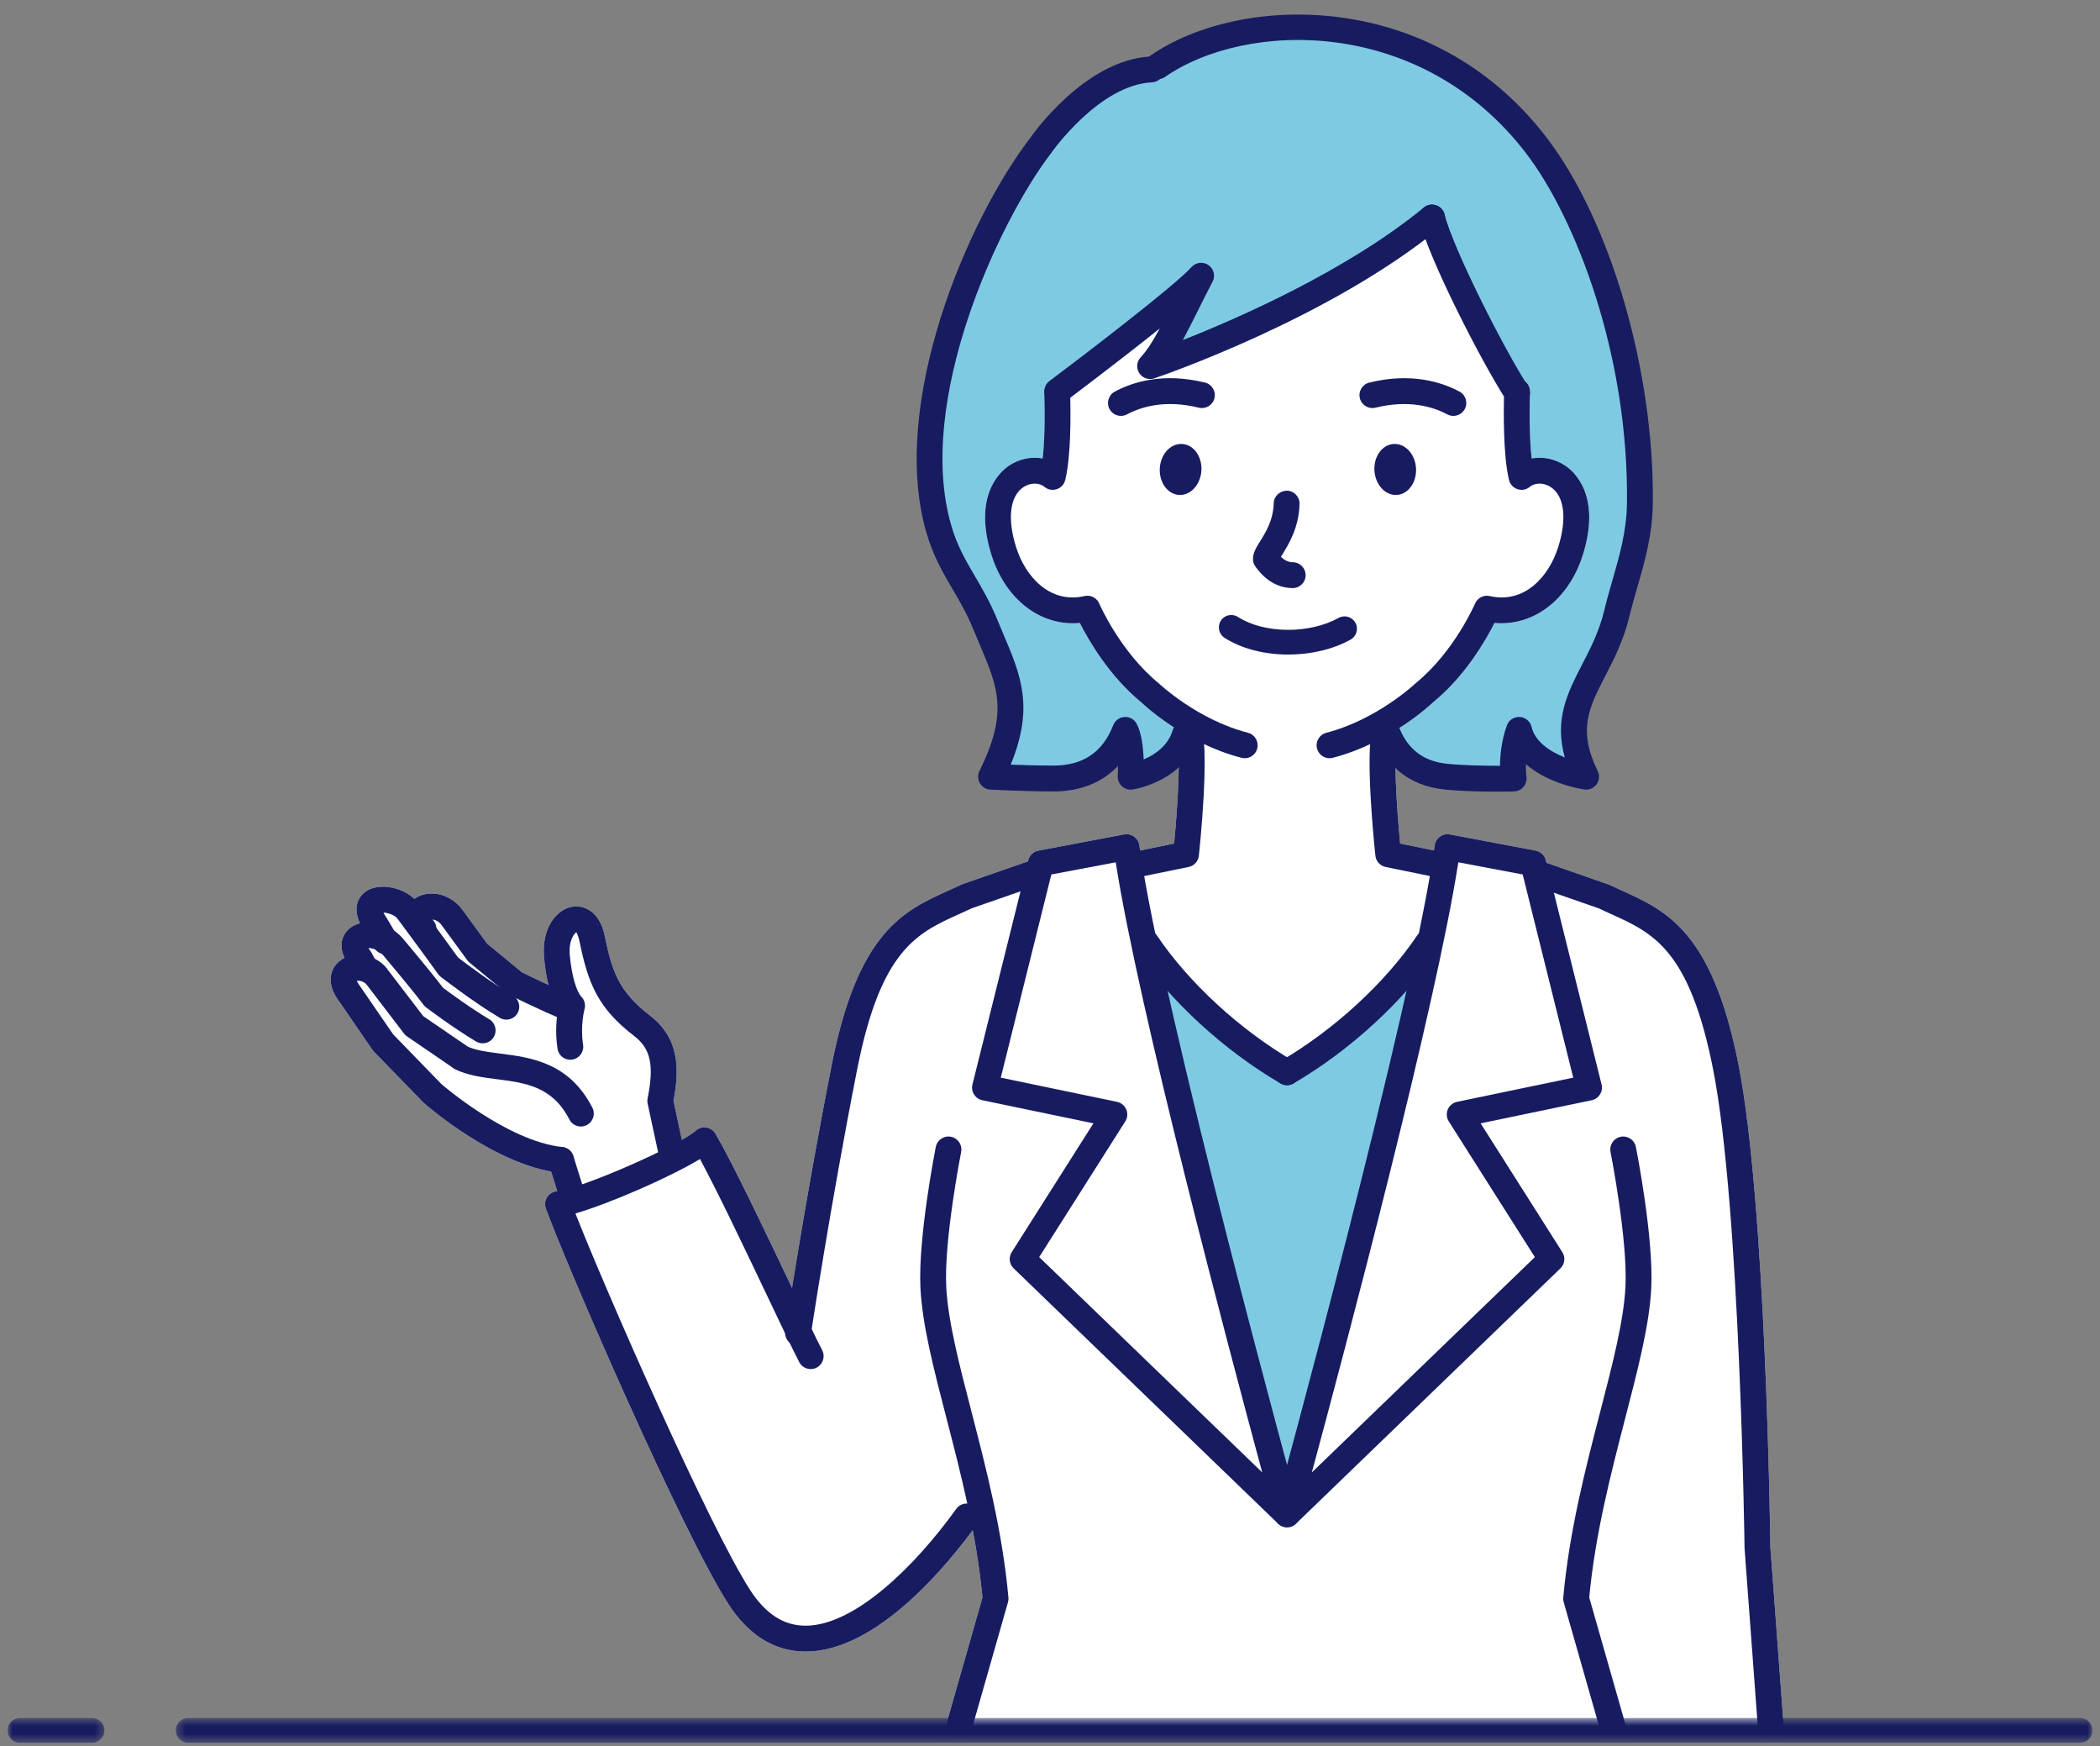<svg width="255" height="212" viewBox="0 0 255 212" fill="none" xmlns="http://www.w3.org/2000/svg">
<rect x="0" y="0" width="255" height="212" fill="#808080" stroke="none"/>
<mask id="mask0_1117_40414" style="mask-type:alpha" maskUnits="userSpaceOnUse" x="31" y="0" width="222" height="211">
<path fill-rule="evenodd" clip-rule="evenodd" d="M31.824 0V103.471V210.06H252.586V96.704V0H31.824Z" fill="white"/>
</mask>
<g mask="url(#mask0_1117_40414)">
<path fill-rule="evenodd" clip-rule="evenodd" d="M144.087 89.758L136.92 94.289L136.268 88.604L130.945 94.508L120.81 94.329L121.513 81.375L113.492 63.718L111.933 52.164C111.933 52.164 122.484 11.01 135.791 9.287C148.081 4.499 158.37 -0.036 174.247 7.481C186.407 17.952 195.663 21.593 198.754 61.179C194.555 80.61 189.185 88.243 192.227 94.289C187.968 92.917 183.842 89.384 183.842 89.384L183.12 95.333C183.12 95.333 171.451 95.197 169.507 92.76C167.564 90.322 167.497 89.329 167.497 89.329C167.497 89.329 177.961 79.465 180.183 73.891C184.978 73.462 190.051 72.319 191.016 62.885C190.41 58.167 186.087 55.191 184.389 57.895C183.805 50.873 181.547 43.817 181.547 43.817L173.625 25.862C173.625 25.862 153.887 40.752 139.7 43.956C143.19 37.988 143.55 35.283 143.55 35.283L129.23 47.483L127.603 57.157C127.603 57.157 119.537 53.663 120.81 64.85C123.655 72.176 131.032 74.002 131.032 74.002L144.087 89.758Z" fill="#7FCAE3"/>
</g>
<mask id="mask1_1117_40414" style="mask-type:alpha" maskUnits="userSpaceOnUse" x="31" y="0" width="222" height="211">
<path fill-rule="evenodd" clip-rule="evenodd" d="M31.824 0V103.471V210.06H252.586V96.704V0H31.824Z" fill="white"/>
</mask>
<g mask="url(#mask1_1117_40414)">
<path fill-rule="evenodd" clip-rule="evenodd" d="M173.38 26.815C173.38 26.815 154.31 39.503 141.348 43.837C143.014 39.075 144.715 34.58 144.715 34.58L129.145 46.933L127.829 57.894C127.829 57.894 119.767 54.637 121.182 65.479C125.743 73.605 129.03 73.455 131.246 74.03C132.986 75.787 144.416 88.704 144.416 88.704L144.016 103.71L137.981 104.942L138.78 115.523C138.78 115.523 153.371 130.271 156.282 130.169C159.192 130.068 172.52 114.561 172.52 114.561L174.62 104.195L168.573 103.71L168.168 88.704L180.556 73.89C180.556 73.89 188.465 75.935 191.411 65.479C191.409 62.595 191.85 54.692 185.241 57.573C184.175 50.019 183.652 46.809 183.652 46.809L173.38 26.815Z" fill="white"/>
</g>
<mask id="mask2_1117_40414" style="mask-type:alpha" maskUnits="userSpaceOnUse" x="31" y="0" width="222" height="211">
<path fill-rule="evenodd" clip-rule="evenodd" d="M31.824 0V103.471V210.06H252.586V96.704V0" fill="white"/>
</mask>
<g mask="url(#mask2_1117_40414)">
<path fill-rule="evenodd" clip-rule="evenodd" d="M156.283 131.739C156.553 131.739 156.823 131.671 157.072 131.525C163.963 127.506 170.545 121.448 174.681 115.321C175.166 114.603 174.975 113.628 174.259 113.142C173.54 112.658 172.562 112.847 172.079 113.566C168.195 119.321 161.993 125.021 155.491 128.814C154.742 129.251 154.489 130.211 154.926 130.961C155.217 131.46 155.743 131.739 156.283 131.739" fill="white"/>
</g>
<mask id="mask3_1117_40414" style="mask-type:alpha" maskUnits="userSpaceOnUse" x="31" y="0" width="222" height="211">
<path fill-rule="evenodd" clip-rule="evenodd" d="M31.824 0V103.471V210.06H252.586V96.704V0" fill="white"/>
</mask>
<g mask="url(#mask3_1117_40414)">
<path fill-rule="evenodd" clip-rule="evenodd" d="M156.28 131.739C156.82 131.739 157.346 131.46 157.637 130.96C158.074 130.211 157.821 129.25 157.072 128.814C150.57 125.022 144.37 119.322 140.486 113.566C140.001 112.847 139.028 112.658 138.308 113.142C137.59 113.627 137.399 114.603 137.884 115.321C142.018 121.45 148.6 127.508 155.491 131.525C155.74 131.671 156.011 131.739 156.28 131.739" fill="white"/>
</g>
<mask id="mask4_1117_40414" style="mask-type:alpha" maskUnits="userSpaceOnUse" x="31" y="0" width="222" height="211">
<path fill-rule="evenodd" clip-rule="evenodd" d="M31.824 0V103.471V210.06H252.586V96.704V0H31.824Z" fill="white"/>
</mask>
<g mask="url(#mask4_1117_40414)">
<path fill-rule="evenodd" clip-rule="evenodd" d="M174.289 106.48L168.257 105.247C167.588 105.109 167.084 104.556 167.013 103.876C166.88 102.638 165.747 91.688 166.651 88.299C166.871 87.462 167.734 86.968 168.572 87.188C169.409 87.41 169.907 88.271 169.682 89.108C169.161 91.064 169.577 97.86 170.016 102.403L174.919 103.404C175.767 103.578 176.315 104.407 176.141 105.256C175.99 105.999 175.336 106.512 174.605 106.512C174.501 106.512 174.396 106.501 174.289 106.48V106.48Z" fill="white"/>
</g>
<mask id="mask5_1117_40414" style="mask-type:alpha" maskUnits="userSpaceOnUse" x="31" y="0" width="222" height="211">
<path fill-rule="evenodd" clip-rule="evenodd" d="M31.824 0V103.471V210.06H252.586V96.704V0" fill="white"/>
</mask>
<g mask="url(#mask5_1117_40414)">
<path fill-rule="evenodd" clip-rule="evenodd" d="M137.979 106.512C138.083 106.512 138.188 106.501 138.294 106.48L144.329 105.247C145 105.11 145.504 104.556 145.576 103.875C145.708 102.638 146.837 91.688 145.931 88.299C145.708 87.461 144.857 86.963 144.011 87.188C143.173 87.411 142.675 88.272 142.9 89.11C143.423 91.067 143.009 97.861 142.57 102.403L137.667 103.405C136.818 103.578 136.27 104.408 136.443 105.256C136.595 105.999 137.249 106.512 137.979 106.512" fill="white"/>
</g>
<mask id="mask6_1117_40414" style="mask-type:alpha" maskUnits="userSpaceOnUse" x="31" y="0" width="222" height="211">
<path fill-rule="evenodd" clip-rule="evenodd" d="M31.824 0V103.471V210.06H252.586V96.704V0" fill="white"/>
</mask>
<g mask="url(#mask6_1117_40414)">
<path fill-rule="evenodd" clip-rule="evenodd" d="M161.442 92.045C161.573 92.045 161.704 92.028 161.836 91.994C168.812 90.192 173.817 85.45 174.026 85.249C177.953 82.043 180.449 77.662 181.473 75.623C186.188 76.052 190.496 72.809 192.208 67.348C194.461 60.153 191.143 57.25 190.072 56.532C188.826 55.694 187.344 55.406 185.985 55.656C185.762 53.62 185.686 50.763 185.783 47.562C185.81 46.694 185.129 45.971 184.262 45.945C183.344 45.924 182.671 46.6 182.646 47.466C182.578 49.689 182.501 55.188 183.235 58.259C183.359 58.785 183.75 59.211 184.264 59.383C184.781 59.556 185.345 59.448 185.762 59.103C186.413 58.565 187.487 58.579 188.323 59.138C189.962 60.237 190.294 62.956 189.212 66.409C188.069 70.059 185.061 73.316 180.906 72.36C180.169 72.191 179.409 72.578 179.111 73.277C179.086 73.335 176.596 79.101 171.947 82.901C171.809 83.025 167.21 87.364 161.052 88.955C160.213 89.172 159.707 90.027 159.925 90.867C160.107 91.574 160.744 92.045 161.442 92.045" fill="white"/>
</g>
<mask id="mask7_1117_40414" style="mask-type:alpha" maskUnits="userSpaceOnUse" x="31" y="0" width="222" height="211">
<path fill-rule="evenodd" clip-rule="evenodd" d="M31.824 0V103.471V210.06H252.586V96.704V0" fill="white"/>
</mask>
<g mask="url(#mask7_1117_40414)">
<path fill-rule="evenodd" clip-rule="evenodd" d="M151.147 92.045C151.845 92.045 152.482 91.574 152.665 90.867C152.882 90.028 152.376 89.172 151.539 88.955C145.383 87.364 140.785 83.025 140.739 82.982C135.997 79.101 133.511 73.336 133.485 73.277C133.188 72.578 132.443 72.19 131.69 72.36C127.532 73.314 124.523 70.058 123.379 66.409C122.297 62.955 122.629 60.236 124.27 59.137C125.104 58.58 126.175 58.564 126.825 59.102C127.244 59.449 127.813 59.552 128.324 59.383C128.838 59.212 129.228 58.787 129.354 58.26C130.056 55.326 130.025 50.36 129.943 47.662C129.918 46.795 129.221 46.105 128.327 46.141C127.462 46.167 126.779 46.891 126.807 47.756C126.902 50.917 126.829 53.669 126.607 55.657C125.254 55.406 123.771 55.694 122.522 56.53C121.451 57.249 118.131 60.151 120.385 67.348C122.093 72.807 126.393 76.066 131.124 75.623C132.15 77.666 134.662 82.063 138.662 85.331C138.778 85.449 143.781 90.192 150.752 91.994C150.885 92.028 151.016 92.045 151.147 92.045" fill="white"/>
</g>
<mask id="mask8_1117_40414" style="mask-type:alpha" maskUnits="userSpaceOnUse" x="31" y="0" width="222" height="211">
<path fill-rule="evenodd" clip-rule="evenodd" d="M31.824 0V103.471V210.06H252.586V96.704V0" fill="white"/>
</mask>
<g mask="url(#mask8_1117_40414)">
<path fill-rule="evenodd" clip-rule="evenodd" d="M202.655 256.075C202.693 256.075 202.728 256.074 202.766 256.07L218.384 254.977C218.801 254.948 219.188 254.754 219.462 254.439C219.735 254.124 219.871 253.712 219.84 253.297L214.973 187.815C214.956 186.213 214.424 146.094 211.106 129.247C207.919 113.073 202.34 110.551 196.946 108.111C196.429 107.878 195.912 107.643 195.391 107.394L187.382 104.598C186.565 104.311 185.668 104.748 185.385 105.566C185.099 106.385 185.533 107.279 186.35 107.563L194.199 110.293C194.578 110.484 195.116 110.729 195.651 110.971C200.75 113.275 205.153 115.267 208.028 129.852C211.288 146.42 211.833 187.538 211.839 187.951L216.593 251.956L202.548 252.94C201.683 253 201.03 253.751 201.092 254.614C201.15 255.442 201.838 256.075 202.655 256.075" fill="white"/>
</g>
<mask id="mask9_1117_40414" style="mask-type:alpha" maskUnits="userSpaceOnUse" x="31" y="0" width="222" height="211">
<path fill-rule="evenodd" clip-rule="evenodd" d="M31.824 0V103.471V210.06H252.586V96.704V0" fill="white"/>
</mask>
<g mask="url(#mask9_1117_40414)">
<path fill-rule="evenodd" clip-rule="evenodd" d="M96.906 163.383C97.671 163.384 98.34 162.824 98.456 162.046C98.48 161.893 100.794 146.523 104.078 129.853C106.949 115.273 111.351 113.28 116.448 110.973C116.957 110.742 117.47 110.511 117.986 110.265L125.758 107.564C126.575 107.279 127.009 106.385 126.725 105.567C126.439 104.749 125.552 104.312 124.725 104.599L116.872 107.328C116.818 107.349 116.763 107.37 116.71 107.395C116.189 107.645 115.67 107.88 115.154 108.113C109.759 110.556 104.182 113.08 101 129.247C97.7 145.988 95.375 161.427 95.353 161.581C95.224 162.438 95.815 163.237 96.671 163.366C96.751 163.378 96.829 163.383 96.906 163.383" fill="white"/>
</g>
<mask id="mask10_1117_40414" style="mask-type:alpha" maskUnits="userSpaceOnUse" x="31" y="0" width="222" height="211">
<path fill-rule="evenodd" clip-rule="evenodd" d="M31.824 0V103.471V210.06H252.586V96.704V0H31.824Z" fill="white"/>
</mask>
<g mask="url(#mask10_1117_40414)">
<path fill-rule="evenodd" clip-rule="evenodd" d="M175.925 136.134C175.649 135.699 175.603 135.156 175.804 134.683C176.005 134.208 176.425 133.863 176.93 133.757L191.036 130.823L184.899 106.156L177.083 104.681C174.302 122.52 163.349 163.748 159.295 178.747L186.375 152.607L175.925 136.134ZM155.484 185.185C154.876 184.823 154.583 184.101 154.771 183.419C154.937 182.814 171.46 122.611 174.214 102.621C174.272 102.196 174.503 101.814 174.852 101.562C175.201 101.313 175.631 101.215 176.059 101.294L186.471 103.259C187.073 103.372 187.554 103.827 187.702 104.422L194.476 131.649C194.58 132.063 194.51 132.501 194.281 132.863C194.055 133.224 193.691 133.478 193.274 133.565L179.79 136.368L189.711 152.006C190.112 152.636 190.012 153.458 189.476 153.976L157.374 184.964C157.074 185.254 156.681 185.405 156.284 185.405C156.008 185.405 155.733 185.332 155.484 185.185V185.185Z" fill="white"/>
</g>
<mask id="mask11_1117_40414" style="mask-type:alpha" maskUnits="userSpaceOnUse" x="31" y="0" width="222" height="211">
<path fill-rule="evenodd" clip-rule="evenodd" d="M31.824 0V103.471V210.06H252.586V96.704V0H31.824Z" fill="white"/>
</mask>
<g mask="url(#mask11_1117_40414)">
<path fill-rule="evenodd" clip-rule="evenodd" d="M127.663 106.156L121.524 130.823L135.634 133.757C136.138 133.862 136.559 134.208 136.76 134.682C136.961 135.156 136.914 135.699 136.639 136.134L126.188 152.606L153.272 178.747C149.218 163.749 138.262 122.519 135.481 104.68L127.663 106.156ZM155.195 184.964L123.088 153.975C122.551 153.458 122.453 152.635 122.852 152.006L132.773 136.368L119.287 133.564C118.87 133.477 118.505 133.223 118.279 132.862C118.051 132.501 117.981 132.062 118.085 131.648L124.86 104.422C125.008 103.827 125.489 103.372 126.091 103.259L136.504 101.294C136.928 101.215 137.363 101.312 137.712 101.561C138.061 101.813 138.292 102.195 138.35 102.621C141.104 122.61 157.632 182.813 157.798 183.419C157.986 184.1 157.695 184.823 157.085 185.184C156.836 185.332 156.56 185.404 156.285 185.404C155.888 185.404 155.495 185.254 155.195 184.964V184.964Z" fill="white"/>
</g>
<mask id="mask12_1117_40414" style="mask-type:alpha" maskUnits="userSpaceOnUse" x="31" y="0" width="222" height="211">
<path fill-rule="evenodd" clip-rule="evenodd" d="M31.824 0V103.471V210.06H252.586V96.704V0" fill="white"/>
</mask>
<g mask="url(#mask12_1117_40414)">
<path fill-rule="evenodd" clip-rule="evenodd" d="M202.229 233.627C202.371 233.627 202.515 233.606 202.66 233.565C203.493 233.329 203.976 232.461 203.738 231.626L192.978 193.927C193.694 186.28 195.627 178.814 197.335 172.22C198.916 166.117 200.281 160.848 200.509 156.39C200.821 150.301 198.733 139.683 198.645 139.234C198.476 138.384 197.65 137.831 196.8 137.999C195.951 138.168 195.397 138.994 195.566 139.844C195.586 139.95 197.667 150.529 197.376 156.229C197.163 160.368 195.835 165.496 194.297 171.433C192.537 178.229 190.542 185.931 189.826 193.937C189.809 194.128 189.827 194.321 189.88 194.507L200.72 232.487C200.916 233.178 201.544 233.627 202.229 233.627" fill="white"/>
</g>
<mask id="mask13_1117_40414" style="mask-type:alpha" maskUnits="userSpaceOnUse" x="31" y="0" width="222" height="211">
<path fill-rule="evenodd" clip-rule="evenodd" d="M31.824 0V103.471V210.06H252.586V96.704V0" fill="white"/>
</mask>
<g mask="url(#mask13_1117_40414)">
<path fill-rule="evenodd" clip-rule="evenodd" d="M110.047 233.627C110.732 233.627 111.36 233.178 111.556 232.487L122.398 194.507C122.45 194.321 122.469 194.128 122.452 193.937C121.735 185.933 119.741 178.231 117.982 171.438C116.444 165.499 115.116 160.37 114.903 156.229C114.61 150.529 116.69 139.95 116.71 139.844C116.879 138.993 116.325 138.168 115.476 137.999C114.621 137.83 113.8 138.384 113.631 139.234C113.543 139.683 111.457 150.301 111.77 156.39C111.998 160.849 113.362 166.12 114.944 172.224C116.651 178.818 118.583 186.282 119.3 193.927L108.538 231.626C108.3 232.459 108.783 233.327 109.616 233.565C109.761 233.606 109.905 233.627 110.047 233.627" fill="white"/>
</g>
<mask id="mask14_1117_40414" style="mask-type:alpha" maskUnits="userSpaceOnUse" x="31" y="0" width="222" height="211">
<path fill-rule="evenodd" clip-rule="evenodd" d="M31.824 0V103.471V210.06H252.586V96.704V0" fill="white"/>
</mask>
<g mask="url(#mask14_1117_40414)">
<path fill-rule="evenodd" clip-rule="evenodd" d="M97.824 200.491C106.594 200.491 115.302 189.686 118.663 185.004C119.169 184.3 119.008 183.319 118.303 182.814C117.601 182.306 116.618 182.47 116.113 183.173C111.175 190.056 103.799 197.352 97.819 197.352C97.756 197.352 97.695 197.351 97.634 197.349C95.059 197.285 92.906 195.85 91.053 192.97C86.051 185.186 73.502 156.542 69.872 147.308C73.955 146.135 81.397 142.887 84.998 140.699C87.183 144.749 90.425 151.566 93.094 157.175C94.774 160.709 96.225 163.761 97.048 165.352C97.444 166.122 98.391 166.425 99.162 166.025C99.932 165.628 100.234 164.681 99.837 163.911C99.036 162.365 97.596 159.336 95.927 155.827C92.874 149.406 89.075 141.416 86.886 137.641C86.652 137.235 86.248 136.956 85.785 136.88C85.322 136.805 84.852 136.937 84.496 137.248C82.291 139.177 70.454 144.339 67.611 144.612C67.127 144.659 66.693 144.927 66.434 145.337C66.175 145.747 66.119 146.254 66.285 146.71C68.814 153.676 82.827 185.976 88.414 194.668C90.837 198.435 93.912 200.394 97.553 200.488C97.643 200.489 97.734 200.491 97.824 200.491" fill="white"/>
</g>
<mask id="mask15_1117_40414" style="mask-type:alpha" maskUnits="userSpaceOnUse" x="31" y="0" width="222" height="211">
<path fill-rule="evenodd" clip-rule="evenodd" d="M31.824 0V103.471V210.06H252.586V96.704V0" fill="white"/>
</mask>
<g mask="url(#mask15_1117_40414)">
<path fill-rule="evenodd" clip-rule="evenodd" d="M81.627 141.964C81.736 141.964 81.847 141.952 81.959 141.928C82.805 141.746 83.345 140.911 83.163 140.064L81.78 133.633C82.49 129.899 82.568 126.089 78.924 123.281C75.159 120.378 74.327 117.997 73.436 113.618C72.832 110.657 70.955 109.853 69.544 110.065C67.601 110.354 65.721 112.637 66.066 116.296C66.325 119.049 66.9 121.118 67.779 122.464C67.595 123.459 67.381 125.271 67.701 127.318C67.835 128.175 68.61 128.761 69.496 128.626C70.351 128.492 70.937 127.69 70.804 126.833C70.439 124.509 70.97 122.538 70.976 122.519C71.127 121.99 70.989 121.421 70.614 121.019C69.962 120.319 69.418 118.398 69.192 116.002C69.012 114.099 69.789 113.23 70.013 113.167C69.964 113.194 70.208 113.493 70.361 114.245C71.428 119.491 72.641 122.4 77.009 125.768C79.018 127.316 79.445 129.298 78.638 133.342C78.598 133.553 78.599 133.769 78.644 133.979L80.094 140.724C80.252 141.46 80.903 141.964 81.627 141.964" fill="white"/>
</g>
<mask id="mask16_1117_40414" style="mask-type:alpha" maskUnits="userSpaceOnUse" x="31" y="0" width="222" height="211">
<path fill-rule="evenodd" clip-rule="evenodd" d="M31.824 0V103.471V210.06H252.586V96.704V0" fill="white"/>
</mask>
<g mask="url(#mask16_1117_40414)">
<path fill-rule="evenodd" clip-rule="evenodd" d="M68.971 123.89C69.593 123.89 70.18 123.518 70.427 122.906C70.75 122.102 70.361 121.188 69.557 120.864C67.255 119.937 64.104 118.389 63.372 118.026L59.159 114.558L56.108 110.383C55.03 108.991 53.4 108.286 51.832 108.514C50.684 108.679 49.775 109.351 49.4 110.311C49.157 110.929 48.941 112.2 50.211 113.767C50.756 114.438 51.745 114.547 52.418 113.998C53.092 113.452 53.194 112.464 52.649 111.79C52.598 111.728 52.557 111.672 52.522 111.62C52.82 111.656 53.245 111.812 53.601 112.271L56.743 116.57C56.821 116.675 56.911 116.771 57.012 116.855L61.514 120.563C61.605 120.637 61.705 120.702 61.809 120.754C61.966 120.832 65.658 122.678 68.385 123.776C68.578 123.853 68.775 123.89 68.971 123.89" fill="white"/>
</g>
<mask id="mask17_1117_40414" style="mask-type:alpha" maskUnits="userSpaceOnUse" x="31" y="0" width="222" height="211">
<path fill-rule="evenodd" clip-rule="evenodd" d="M31.824 0V103.471V210.06H252.586V96.704V0" fill="white"/>
</mask>
<g mask="url(#mask17_1117_40414)">
<path fill-rule="evenodd" clip-rule="evenodd" d="M61.485 123.779C62.022 123.779 62.545 123.506 62.837 123.009C63.278 122.264 63.033 121.301 62.287 120.86C59.706 119.331 56.419 116.849 55.622 116.242C53.942 113.898 50.797 109.667 50.797 109.667C49.407 107.763 46.12 107.018 44.405 108.226C43.859 108.612 42.241 110.108 44.327 113.159L45.468 115.089C45.911 115.836 46.875 116.081 47.619 115.638C48.365 115.196 48.61 114.234 48.169 113.488L46.974 111.472C46.769 111.171 46.641 110.942 46.563 110.775C47.1 110.809 47.943 111.079 48.268 111.527C48.278 111.541 51.576 115.978 53.206 118.258C53.295 118.383 53.402 118.493 53.523 118.587C53.686 118.714 57.577 121.718 60.687 123.56C60.939 123.709 61.213 123.779 61.485 123.779" fill="white"/>
</g>
<mask id="mask18_1117_40414" style="mask-type:alpha" maskUnits="userSpaceOnUse" x="31" y="0" width="222" height="211">
<path fill-rule="evenodd" clip-rule="evenodd" d="M31.824 0V103.471V210.06H252.586V96.704V0" fill="white"/>
</mask>
<g mask="url(#mask18_1117_40414)">
<path fill-rule="evenodd" clip-rule="evenodd" d="M58.609 126.654C59.144 126.654 59.665 126.382 59.958 125.888C60.402 125.144 60.159 124.181 59.415 123.737C57.058 122.331 54.471 120.417 53.798 119.912C52.123 117.719 48.991 114.016 48.855 113.855C47.122 111.904 44.09 111.361 42.466 112.687C41.436 113.532 40.896 115.175 42.422 117.272L42.946 118.254C43.355 119.016 44.309 119.305 45.07 118.898C45.834 118.49 46.124 117.539 45.715 116.774L45.136 115.691C45.097 115.62 45.053 115.55 45.005 115.485C44.882 115.325 44.799 115.192 44.743 115.088C45.182 115.093 45.931 115.288 46.485 115.912C46.493 115.923 49.844 119.885 51.428 121.979C51.513 122.093 51.615 122.195 51.728 122.282C51.857 122.381 54.931 124.717 57.807 126.432C58.059 126.583 58.337 126.654 58.609 126.654" fill="white"/>
</g>
<mask id="mask19_1117_40414" style="mask-type:alpha" maskUnits="userSpaceOnUse" x="31" y="0" width="222" height="211">
<path fill-rule="evenodd" clip-rule="evenodd" d="M31.824 0V103.471V210.06H252.586V96.704V0" fill="white"/>
</mask>
<g mask="url(#mask19_1117_40414)">
<path fill-rule="evenodd" clip-rule="evenodd" d="M68.126 142.378C68.918 142.378 69.597 141.782 69.684 140.978C69.778 140.116 69.156 139.342 68.293 139.248C61.575 138.523 53.69 131.678 53.609 131.608L47.743 125.571L43.715 119.711C43.493 119.414 43.383 119.202 43.33 119.069C43.62 119.02 44.237 119.111 44.572 119.598C44.62 119.667 47.422 123.316 49.053 125.462C49.156 125.596 49.276 125.713 49.416 125.807C49.416 125.807 51.929 127.531 54.825 129.507C55.541 129.992 56.517 129.81 57.004 129.095C57.492 128.378 57.309 127.401 56.592 126.913C54.194 125.277 52.059 123.813 51.4 123.361C49.748 121.191 47.111 117.755 47.111 117.755C46.276 116.531 44.691 115.797 43.12 115.937C41.861 116.053 40.842 116.729 40.395 117.742C40.106 118.397 39.822 119.76 41.169 121.546L45.233 127.459C45.283 127.532 45.34 127.601 45.401 127.664L51.45 133.883C51.894 134.277 60.246 141.535 67.957 142.37C68.014 142.376 68.07 142.378 68.126 142.378" fill="white"/>
</g>
<mask id="mask20_1117_40414" style="mask-type:alpha" maskUnits="userSpaceOnUse" x="31" y="0" width="222" height="211">
<path fill-rule="evenodd" clip-rule="evenodd" d="M31.824 0V103.471V210.06H252.586V96.704V0" fill="white"/>
</mask>
<g mask="url(#mask20_1117_40414)">
<path fill-rule="evenodd" clip-rule="evenodd" d="M69.595 147.081C69.75 147.081 69.907 147.057 70.063 147.008C70.89 146.75 71.35 145.87 71.093 145.042L69.624 140.341C69.363 139.514 68.493 139.051 67.657 139.311C66.829 139.569 66.369 140.45 66.627 141.277L68.096 145.978C68.307 146.649 68.926 147.081 69.595 147.081" fill="white"/>
</g>
<mask id="mask21_1117_40414" style="mask-type:alpha" maskUnits="userSpaceOnUse" x="31" y="0" width="222" height="211">
<path fill-rule="evenodd" clip-rule="evenodd" d="M31.824 0V103.471V210.06H252.586V96.704V0" fill="white"/>
</mask>
<g mask="url(#mask21_1117_40414)">
<path fill-rule="evenodd" clip-rule="evenodd" d="M70.536 136.753C70.776 136.753 71.021 136.696 71.251 136.579C72.021 136.185 72.326 135.238 71.931 134.467C69.114 128.975 64.464 128.376 60.726 127.896C59.178 127.696 57.715 127.508 56.663 126.993C55.885 126.609 54.945 126.935 54.563 127.712C54.182 128.49 54.505 129.431 55.284 129.812C56.801 130.555 58.512 130.775 60.326 131.009C63.796 131.454 67.076 131.877 69.138 135.899C69.415 136.441 69.966 136.753 70.536 136.753" fill="white"/>
</g>
<mask id="mask22_1117_40414" style="mask-type:alpha" maskUnits="userSpaceOnUse" x="31" y="0" width="222" height="211">
<path fill-rule="evenodd" clip-rule="evenodd" d="M31.824 0V103.471V210.06H252.586V96.704V0" fill="white"/>
</mask>
<g mask="url(#mask22_1117_40414)">
<path fill-rule="evenodd" clip-rule="evenodd" d="M96.922 365.417C94.076 365.655 85.264 365.31 86.616 360.618C87.971 355.922 90.779 351.867 91.929 347.053C93.758 339.389 93.438 330.961 96.309 323.563C98.921 316.847 99.047 308.222 99.83 300.964C100.235 297.186 101.6 293.605 102.144 289.843C102.768 285.55 102.948 281.199 103.987 276.973C105.03 272.728 105.899 268.187 105.877 263.792C105.857 259.814 107.202 256.414 107.815 252.489C108.46 248.351 110.323 244.504 110.863 240.368C111.207 237.719 114.172 234.479 112.833 231.977C111.663 229.792 110.594 229.589 110.827 227.04C110.987 225.34 111.35 223.784 111.847 222.134C112.865 218.77 114.258 215.571 115.456 212.291C116.906 208.317 118.163 204.291 119.716 200.373C120.785 197.669 121.523 194.117 121.067 191.2C120.648 188.518 119.324 185.879 118.777 183.147C115.519 186.298 112.658 189.527 109.521 192.891C103.871 198.944 97.591 200.578 91.311 194.239C88.316 191.222 86.742 188.038 84.837 184.336C82.779 180.35 80.367 176.643 78.662 172.472C76.541 167.295 75.343 161.827 73.116 156.704C72.205 154.607 71.376 152.554 70.169 150.592C69.223 149.053 67.432 147.694 66.889 145.976C69.933 145.351 73.516 144.361 76.459 143.219C79.404 142.071 82.423 140.038 85.378 139.34C88.273 142.797 89.957 146.639 92.442 150.353C94.487 153.409 94.989 157.693 97.545 160.38C97.618 158.11 98.236 155.742 98.671 153.501C100.116 146.08 101.378 138.623 102.549 131.152C103.001 128.292 102.968 125.22 103.491 122.424C104.007 119.642 106.486 116.851 108.257 114.786C109.223 113.662 110.183 112.476 111.382 111.599C112.433 110.831 113.707 110.453 114.838 109.824C115.97 109.198 117.065 108.494 118.231 107.928C119.445 107.333 120.624 107.345 121.938 107.231C122.82 107.161 123.689 106.88 124.547 106.664C124.978 106.557 125.531 106.499 125.913 106.279C126.255 106.083 126.423 105.734 126.766 105.526C127.367 105.157 128.314 105.011 128.998 104.866C129.589 104.745 134.584 103.25 136.363 102.681C137.434 107.403 150.734 175.177 155.644 180.937C161.618 172.613 175.059 108.169 176.133 103.463C176.133 103.463 179.774 103.516 185.523 105.171C191.181 106.802 200.303 109.691 203.76 114.919C206.132 118.508 208.518 124.048 209.384 128.183C209.822 130.289 209.139 132.375 209.514 134.479C209.911 136.718 210.575 138.827 210.847 141.13C211.53 146.946 212.012 152.791 212.182 158.646C212.293 162.557 211.753 166.745 212.232 170.557C212.661 174.032 212.213 177.257 212.836 180.645C215.041 192.574 214.124 205.121 215.162 217.229C215.429 220.364 216.811 223.285 216.698 226.33C216.603 229.11 217.177 231.68 217.326 234.454C217.464 237.032 217.476 239.517 217.638 242.072C217.894 246.031 217.538 250.091 217.532 254.173C215.557 252.65 205.449 253.655 204.334 255.888C203.39 257.779 205.722 261.248 206.348 263.002C207.605 266.551 208.487 270.21 209.294 273.884C209.742 275.895 209.769 277.698 209.873 279.743C210.328 288.422 213.327 296.719 214.137 305.354C215.612 321.097 216.744 336.421 220.501 351.81C221.193 354.645 223.072 360.346 221.272 362.899C219.828 364.95 216.18 366.104 213.825 366.452C209.846 367.038 205.64 366.675 201.642 366.559C192.027 366.281 182.568 368.233 173.192 370.183C165.043 371.879 155.615 373.182 147.261 372.291C139.144 371.424 130.807 370.292 122.81 368.639C114.204 366.858 105.8 364.662 96.922 365.417" fill="white"/>
</g>
<mask id="mask23_1117_40414" style="mask-type:alpha" maskUnits="userSpaceOnUse" x="31" y="0" width="222" height="211">
<path fill-rule="evenodd" clip-rule="evenodd" d="M31.824 0V103.471V210.06H252.586V96.704V0" fill="white"/>
</mask>
<g mask="url(#mask23_1117_40414)">
<path fill-rule="evenodd" clip-rule="evenodd" d="M173.998 114.562C172.394 118.083 156.176 130.143 156.176 130.143C156.176 130.143 144.436 122.033 138.78 115.524C140.702 123.737 153.509 173.894 156.285 182.965C158.097 176.67 172.181 127.262 173.998 114.562" fill="#7FCAE3"/>
</g>
<mask id="mask24_1117_40414" style="mask-type:alpha" maskUnits="userSpaceOnUse" x="31" y="0" width="222" height="211">
<path fill-rule="evenodd" clip-rule="evenodd" d="M31.824 0V103.471V210.06H252.586V96.704V0" fill="white"/>
</mask>
<g mask="url(#mask24_1117_40414)">
<path fill-rule="evenodd" clip-rule="evenodd" d="M56.402 113.004C58.197 115.136 60.659 116.593 62.309 118.855C62.862 119.61 63.374 120.187 64.264 120.566C65.633 121.151 67.229 121.124 68.553 121.742C68.683 120.833 68.305 119.576 68.172 118.657C68.082 118.021 67.774 117.433 67.658 116.791C67.319 114.859 67.991 110.099 71.021 111.856C72.295 112.597 72.085 114.202 72.403 115.393C72.829 116.988 74.146 118.785 75.023 120.181C76.737 122.911 79.467 125.304 80.63 128.334C81.572 130.793 80.72 133.441 81.1 135.977C81.369 137.775 82.859 139.702 81.185 141.162C79.952 142.228 78.321 142.941 76.863 143.633C75.168 144.432 73.354 145.385 71.469 145.588C70.658 145.671 69.855 145.913 69.354 145.201C68.804 144.433 68.666 143.276 68.444 142.388C68.232 141.526 68.111 141.064 67.203 140.833C66.173 140.576 65.267 140.666 64.419 139.949C62.587 138.405 60.155 137.865 57.976 136.89C57.095 136.493 56.072 136.329 55.249 135.849C52.972 134.523 50.919 132.267 49.143 130.349C47.226 128.285 45.518 126.03 44.022 123.645C43.101 122.179 39.483 116.714 43.801 117.382C42.973 116.105 43.127 115.61 43.391 114.202C43.535 113.45 43.673 112.716 43.917 111.983C44.307 110.826 45.167 108.563 46.749 108.782C48.116 108.972 49.407 109.956 50.759 110.312C51.692 110.552 52.407 110.458 53.32 110.472C54.694 110.49 55.609 112.063 56.402 113.004" fill="white"/>
</g>
<mask id="mask25_1117_40414" style="mask-type:alpha" maskUnits="userSpaceOnUse" x="31" y="0" width="222" height="211">
<path fill-rule="evenodd" clip-rule="evenodd" d="M31.824 0V103.471V210.06H252.586V96.704V0" fill="white"/>
</mask>
<g mask="url(#mask25_1117_40414)">
<path fill-rule="evenodd" clip-rule="evenodd" d="M128.377 49.083C128.704 49.083 129.034 48.98 129.317 48.77C129.712 48.473 135.818 43.889 140.828 39.874C140.024 41.363 139.282 42.558 138.519 43.364C138.023 43.889 137.948 44.683 138.336 45.29C138.725 45.898 139.478 46.161 140.162 45.93C141.024 45.638 161.448 38.649 174.883 27.62C175.552 27.07 175.649 26.081 175.1 25.41C174.551 24.745 173.565 24.644 172.891 25.193C163.597 32.824 150.446 38.591 143.634 41.281C144.193 40.242 144.767 39.093 145.39 37.846C145.955 36.712 146.565 35.49 147.241 34.196C147.607 33.494 147.393 32.628 146.74 32.179C146.091 31.729 145.204 31.834 144.676 32.428C142.72 34.632 131.566 43.158 127.433 46.258C126.74 46.778 126.599 47.762 127.12 48.455C127.428 48.866 127.9 49.083 128.377 49.083" fill="#171C61"/>
</g>
<mask id="mask26_1117_40414" style="mask-type:alpha" maskUnits="userSpaceOnUse" x="31" y="0" width="222" height="211">
<path fill-rule="evenodd" clip-rule="evenodd" d="M31.824 0V103.471V210.06H252.586V96.704V0" fill="white"/>
</mask>
<g mask="url(#mask26_1117_40414)">
<path fill-rule="evenodd" clip-rule="evenodd" d="M184.216 49.278C184.508 49.278 184.802 49.197 185.064 49.028C185.793 48.559 186.003 47.588 185.534 46.858C182.614 42.331 176.509 30.323 175.407 26.017C175.191 25.176 174.329 24.672 173.498 24.885C172.659 25.101 172.152 25.956 172.366 26.796C173.594 31.592 179.797 43.754 182.895 48.559C183.196 49.024 183.7 49.278 184.216 49.278" fill="#171C61"/>
</g>
<mask id="mask27_1117_40414" style="mask-type:alpha" maskUnits="userSpaceOnUse" x="31" y="0" width="222" height="211">
<path fill-rule="evenodd" clip-rule="evenodd" d="M31.824 0V103.471V210.06H252.586V96.704V0" fill="white"/>
</mask>
<g mask="url(#mask27_1117_40414)">
<path fill-rule="evenodd" clip-rule="evenodd" d="M136.114 50.489C136.363 50.489 136.616 50.428 136.853 50.302C138.575 49.38 141.49 48.49 145.573 49.491C146.425 49.695 147.264 49.182 147.47 48.34C147.677 47.498 147.16 46.648 146.32 46.443C141.272 45.206 137.58 46.353 135.372 47.536C134.609 47.944 134.32 48.895 134.728 49.659C135.011 50.187 135.554 50.489 136.114 50.489" fill="#171C61"/>
</g>
<mask id="mask28_1117_40414" style="mask-type:alpha" maskUnits="userSpaceOnUse" x="31" y="0" width="222" height="211">
<path fill-rule="evenodd" clip-rule="evenodd" d="M31.824 0V103.471V210.06H252.586V96.704V0" fill="white"/>
</mask>
<g mask="url(#mask28_1117_40414)">
<path fill-rule="evenodd" clip-rule="evenodd" d="M176.479 50.489C177.04 50.489 177.583 50.187 177.865 49.658C178.274 48.894 177.984 47.943 177.22 47.535C175.013 46.356 171.321 45.208 166.276 46.443C165.433 46.649 164.918 47.499 165.125 48.34C165.331 49.183 166.19 49.694 167.021 49.491C171.102 48.493 174.015 49.382 175.742 50.303C175.977 50.428 176.23 50.489 176.479 50.489" fill="#171C61"/>
</g>
<mask id="mask29_1117_40414" style="mask-type:alpha" maskUnits="userSpaceOnUse" x="31" y="0" width="222" height="211">
<path fill-rule="evenodd" clip-rule="evenodd" d="M31.824 0V103.471V210.06H252.586V96.704V0H31.824Z" fill="white"/>
</mask>
<g mask="url(#mask29_1117_40414)">
<path fill-rule="evenodd" clip-rule="evenodd" d="M152.438 68.769C152.252 68.508 152.152 68.2 152.147 67.879C152.138 67.115 152.528 66.486 153.024 65.691C153.695 64.614 154.614 63.139 154.664 61.096C154.684 60.233 155.402 59.581 156.27 59.566C157.136 59.587 157.822 60.306 157.8 61.173C157.73 64.072 156.452 66.124 155.688 67.35C155.641 67.424 155.59 67.507 155.539 67.591C155.997 68.031 156.476 68.254 156.971 68.254C157.838 68.254 158.541 68.957 158.541 69.823C158.541 70.691 157.838 71.392 156.971 71.392C155.755 71.392 153.98 70.938 152.438 68.769V68.769Z" fill="#171C61"/>
</g>
<mask id="mask30_1117_40414" style="mask-type:alpha" maskUnits="userSpaceOnUse" x="31" y="0" width="222" height="211">
<path fill-rule="evenodd" clip-rule="evenodd" d="M31.824 0V103.471V210.06H252.586V96.704V0" fill="white"/>
</mask>
<g mask="url(#mask30_1117_40414)">
<path fill-rule="evenodd" clip-rule="evenodd" d="M156.283 131.739C156.553 131.739 156.823 131.671 157.072 131.525C163.963 127.506 170.545 121.448 174.681 115.321C175.166 114.603 174.975 113.628 174.259 113.142C173.54 112.658 172.562 112.847 172.079 113.566C168.195 119.321 161.993 125.021 155.491 128.814C154.742 129.251 154.489 130.211 154.926 130.961C155.217 131.46 155.743 131.739 156.283 131.739" fill="#171C61"/>
</g>
<mask id="mask31_1117_40414" style="mask-type:alpha" maskUnits="userSpaceOnUse" x="31" y="0" width="222" height="211">
<path fill-rule="evenodd" clip-rule="evenodd" d="M31.824 0V103.471V210.06H252.586V96.704V0" fill="white"/>
</mask>
<g mask="url(#mask31_1117_40414)">
<path fill-rule="evenodd" clip-rule="evenodd" d="M156.28 131.739C156.82 131.739 157.346 131.46 157.637 130.96C158.074 130.211 157.821 129.25 157.072 128.814C150.57 125.022 144.37 119.322 140.486 113.566C140.001 112.847 139.028 112.658 138.308 113.142C137.59 113.627 137.399 114.603 137.884 115.321C142.018 121.45 148.6 127.508 155.491 131.525C155.74 131.671 156.011 131.739 156.28 131.739" fill="#171C61"/>
</g>
<mask id="mask32_1117_40414" style="mask-type:alpha" maskUnits="userSpaceOnUse" x="31" y="0" width="222" height="211">
<path fill-rule="evenodd" clip-rule="evenodd" d="M31.824 0V103.471V210.06H252.586V96.704V0H31.824Z" fill="white"/>
</mask>
<g mask="url(#mask32_1117_40414)">
<path fill-rule="evenodd" clip-rule="evenodd" d="M174.289 106.48L168.257 105.247C167.588 105.109 167.084 104.556 167.013 103.876C166.88 102.638 165.747 91.688 166.651 88.299C166.871 87.462 167.734 86.968 168.572 87.188C169.409 87.41 169.907 88.271 169.682 89.108C169.161 91.064 169.577 97.86 170.016 102.403L174.919 103.404C175.767 103.578 176.315 104.407 176.141 105.256C175.99 105.999 175.336 106.512 174.605 106.512C174.501 106.512 174.396 106.501 174.289 106.48V106.48Z" fill="#171C61"/>
</g>
<mask id="mask33_1117_40414" style="mask-type:alpha" maskUnits="userSpaceOnUse" x="31" y="0" width="222" height="211">
<path fill-rule="evenodd" clip-rule="evenodd" d="M31.824 0V103.471V210.06H252.586V96.704V0" fill="white"/>
</mask>
<g mask="url(#mask33_1117_40414)">
<path fill-rule="evenodd" clip-rule="evenodd" d="M137.979 106.512C138.083 106.512 138.188 106.501 138.294 106.48L144.329 105.247C145 105.11 145.504 104.556 145.576 103.875C145.708 102.638 146.837 91.688 145.931 88.299C145.708 87.461 144.857 86.963 144.011 87.188C143.173 87.411 142.675 88.272 142.9 89.11C143.423 91.067 143.009 97.861 142.57 102.403L137.667 103.405C136.818 103.578 136.27 104.408 136.443 105.256C136.595 105.999 137.249 106.512 137.979 106.512" fill="#171C61"/>
</g>
<mask id="mask34_1117_40414" style="mask-type:alpha" maskUnits="userSpaceOnUse" x="31" y="0" width="222" height="211">
<path fill-rule="evenodd" clip-rule="evenodd" d="M31.824 0V103.471V210.06H252.586V96.704V0" fill="white"/>
</mask>
<g mask="url(#mask34_1117_40414)">
<path fill-rule="evenodd" clip-rule="evenodd" d="M161.442 92.045C161.573 92.045 161.704 92.028 161.836 91.994C168.812 90.192 173.817 85.45 174.026 85.249C177.953 82.043 180.449 77.662 181.473 75.623C186.188 76.052 190.496 72.809 192.208 67.348C194.461 60.153 191.143 57.25 190.072 56.532C188.826 55.694 187.344 55.406 185.985 55.656C185.762 53.62 185.686 50.763 185.783 47.562C185.81 46.694 185.129 45.971 184.262 45.945C183.344 45.924 182.671 46.6 182.646 47.466C182.578 49.689 182.501 55.188 183.235 58.259C183.359 58.785 183.75 59.211 184.264 59.383C184.781 59.556 185.345 59.448 185.762 59.103C186.413 58.565 187.487 58.579 188.323 59.138C189.962 60.237 190.294 62.956 189.212 66.409C188.069 70.059 185.061 73.316 180.906 72.36C180.169 72.191 179.409 72.578 179.111 73.277C179.086 73.335 176.596 79.101 171.947 82.901C171.809 83.025 167.21 87.364 161.052 88.955C160.213 89.172 159.707 90.027 159.925 90.867C160.107 91.574 160.744 92.045 161.442 92.045" fill="#171C61"/>
</g>
<mask id="mask35_1117_40414" style="mask-type:alpha" maskUnits="userSpaceOnUse" x="31" y="0" width="222" height="211">
<path fill-rule="evenodd" clip-rule="evenodd" d="M31.824 0V103.471V210.06H252.586V96.704V0" fill="white"/>
</mask>
<g mask="url(#mask35_1117_40414)">
<path fill-rule="evenodd" clip-rule="evenodd" d="M151.147 92.045C151.845 92.045 152.482 91.574 152.665 90.867C152.882 90.028 152.376 89.172 151.539 88.955C145.383 87.364 140.785 83.025 140.739 82.982C135.997 79.101 133.511 73.336 133.485 73.277C133.188 72.578 132.443 72.19 131.69 72.36C127.532 73.314 124.523 70.058 123.379 66.409C122.297 62.955 122.629 60.236 124.27 59.137C125.104 58.58 126.175 58.564 126.825 59.102C127.244 59.449 127.813 59.552 128.324 59.383C128.838 59.212 129.228 58.787 129.354 58.26C130.056 55.326 130.025 50.36 129.943 47.662C129.918 46.795 129.221 46.105 128.327 46.141C127.462 46.167 126.779 46.891 126.807 47.756C126.902 50.917 126.829 53.669 126.607 55.657C125.254 55.406 123.771 55.694 122.522 56.53C121.451 57.249 118.131 60.151 120.385 67.348C122.093 72.807 126.393 76.066 131.124 75.623C132.15 77.666 134.662 82.063 138.662 85.331C138.778 85.449 143.781 90.192 150.752 91.994C150.885 92.028 151.016 92.045 151.147 92.045" fill="#171C61"/>
</g>
<mask id="mask36_1117_40414" style="mask-type:alpha" maskUnits="userSpaceOnUse" x="31" y="0" width="222" height="211">
<path fill-rule="evenodd" clip-rule="evenodd" d="M31.824 0V103.471V210.06H252.586V96.704V0" fill="white"/>
</mask>
<g mask="url(#mask36_1117_40414)">
<path fill-rule="evenodd" clip-rule="evenodd" d="M181.688 96.103C182.923 96.103 183.769 96.079 183.847 96.076C184.297 96.061 184.718 95.856 185.005 95.511C185.293 95.166 185.419 94.716 185.351 94.272C185.349 94.261 185.268 93.668 185.288 92.764C188.063 95.191 192.139 95.808 192.377 95.841C192.971 95.927 193.528 95.68 193.87 95.21C194.212 94.739 194.266 94.117 194.006 93.594C191.549 88.615 192.959 85.877 194.913 82.088C195.965 80.049 197.155 77.74 197.86 74.808C198.133 73.662 198.465 72.516 198.8 71.352C199.708 68.21 200.644 64.963 200.697 61.2C200.915 45.191 195.609 26.886 187.79 16.686C173.83 -1.53 150.473 -0.739 139.667 6.768C138.955 7.263 138.78 8.242 139.274 8.953C139.768 9.664 140.745 9.841 141.459 9.346C151.257 2.535 172.506 1.91 185.3 18.595C191.376 26.523 197.804 43.224 197.557 61.157C197.511 64.499 196.634 67.54 195.784 70.481C195.435 71.695 195.091 72.886 194.807 74.078C194.192 76.638 193.14 78.677 192.123 80.65C190.375 84.041 188.708 87.278 190.008 91.948C188.252 91.246 186.4 90.061 185.98 88.249C185.821 87.57 185.235 87.076 184.541 87.037C183.805 87.002 183.206 87.421 182.972 88.076C182.313 89.924 182.153 91.707 182.146 92.962C180.551 92.963 178.015 92.939 175.8 92.727C172.576 92.421 170.542 90.668 169.576 87.373C169.333 86.541 168.474 86.059 167.629 86.306C166.798 86.55 166.322 87.421 166.565 88.254C167.894 92.794 170.984 95.421 175.502 95.852C177.652 96.058 180.023 96.103 181.688 96.103" fill="#171C61"/>
</g>
<mask id="mask37_1117_40414" style="mask-type:alpha" maskUnits="userSpaceOnUse" x="31" y="0" width="222" height="211">
<path fill-rule="evenodd" clip-rule="evenodd" d="M31.824 0V103.471V210.06H252.586V96.704V0" fill="white"/>
</mask>
<g mask="url(#mask37_1117_40414)">
<path fill-rule="evenodd" clip-rule="evenodd" d="M127.903 96.076C131.167 96.076 133.819 95.021 135.748 92.988C135.753 93.431 135.745 93.85 135.726 94.206C135.7 94.677 135.888 95.133 136.236 95.45C136.584 95.766 137.057 95.914 137.524 95.841C137.783 95.803 143.859 94.837 145.427 89.48C145.671 88.648 145.194 87.776 144.362 87.533C143.527 87.285 142.656 87.767 142.416 88.597C141.839 90.568 140.191 91.635 138.873 92.19C138.82 90.758 138.622 88.985 138.027 87.866C137.737 87.324 137.156 86.998 136.549 87.036C135.937 87.072 135.401 87.462 135.179 88.033C133.89 91.333 131.509 92.937 127.903 92.937C126.202 92.937 124.225 92.878 122.73 92.821C125.594 85.826 123.975 82.009 121.805 76.902C121.565 76.333 121.313 75.741 121.058 75.121C120.213 73.07 119.288 71.489 118.393 69.962C117.274 68.054 116.218 66.253 115.491 63.726C111.155 48.685 121.258 26.911 127.632 18.595C127.733 18.451 133.447 10.311 139.889 9.994C140.756 9.951 141.424 9.215 141.38 8.348C141.337 7.482 140.572 6.816 139.736 6.859C131.739 7.254 125.362 16.361 125.095 16.749C117.381 26.81 107.992 49.038 112.473 64.595C113.311 67.5 114.519 69.558 115.685 71.549C116.527 72.983 117.395 74.467 118.156 76.315C118.415 76.947 118.67 77.549 118.917 78.128C121.199 83.504 122.456 86.466 118.936 93.595C118.701 94.067 118.721 94.627 118.988 95.083C119.256 95.539 119.735 95.829 120.262 95.856C120.438 95.865 124.599 96.076 127.903 96.076" fill="#171C61"/>
</g>
<mask id="mask38_1117_40414" style="mask-type:alpha" maskUnits="userSpaceOnUse" x="31" y="0" width="222" height="211">
<path fill-rule="evenodd" clip-rule="evenodd" d="M31.824 0V103.471V210.06H252.586V96.704V0" fill="white"/>
</mask>
<g mask="url(#mask38_1117_40414)">
<path fill-rule="evenodd" clip-rule="evenodd" d="M202.655 256.075C202.693 256.075 202.728 256.074 202.766 256.07L218.384 254.977C218.801 254.948 219.188 254.754 219.462 254.439C219.735 254.124 219.871 253.712 219.84 253.297L214.973 187.815C214.956 186.213 214.424 146.094 211.106 129.247C207.919 113.073 202.34 110.551 196.946 108.111C196.429 107.878 195.912 107.643 195.391 107.394L187.382 104.598C186.565 104.311 185.668 104.748 185.385 105.566C185.099 106.385 185.533 107.279 186.35 107.563L194.199 110.293C194.578 110.484 195.116 110.729 195.651 110.971C200.75 113.275 205.153 115.267 208.028 129.852C211.288 146.42 211.833 187.538 211.839 187.951L216.593 251.956L202.548 252.94C201.683 253 201.03 253.751 201.092 254.614C201.15 255.442 201.838 256.075 202.655 256.075" fill="#171C61"/>
</g>
<mask id="mask39_1117_40414" style="mask-type:alpha" maskUnits="userSpaceOnUse" x="31" y="0" width="222" height="211">
<path fill-rule="evenodd" clip-rule="evenodd" d="M31.824 0V103.471V210.06H252.586V96.704V0" fill="white"/>
</mask>
<g mask="url(#mask39_1117_40414)">
<path fill-rule="evenodd" clip-rule="evenodd" d="M96.906 163.383C97.671 163.384 98.34 162.824 98.456 162.046C98.48 161.893 100.794 146.523 104.078 129.853C106.949 115.273 111.351 113.28 116.448 110.973C116.957 110.742 117.47 110.511 117.986 110.265L125.758 107.564C126.575 107.279 127.009 106.385 126.725 105.567C126.439 104.749 125.552 104.312 124.725 104.599L116.872 107.328C116.818 107.349 116.763 107.37 116.71 107.395C116.189 107.645 115.67 107.88 115.154 108.113C109.759 110.556 104.182 113.08 101 129.247C97.7 145.988 95.375 161.427 95.353 161.581C95.224 162.438 95.815 163.237 96.671 163.366C96.751 163.378 96.829 163.383 96.906 163.383" fill="#171C61"/>
</g>
<mask id="mask40_1117_40414" style="mask-type:alpha" maskUnits="userSpaceOnUse" x="31" y="0" width="222" height="211">
<path fill-rule="evenodd" clip-rule="evenodd" d="M31.824 0V103.471V210.06H252.586V96.704V0H31.824Z" fill="white"/>
</mask>
<g mask="url(#mask40_1117_40414)">
<path fill-rule="evenodd" clip-rule="evenodd" d="M175.925 136.134C175.649 135.699 175.603 135.156 175.804 134.683C176.005 134.208 176.425 133.863 176.93 133.757L191.036 130.823L184.899 106.156L177.083 104.681C174.302 122.52 163.349 163.748 159.295 178.747L186.375 152.607L175.925 136.134ZM155.484 185.185C154.876 184.823 154.583 184.101 154.771 183.419C154.937 182.814 171.46 122.611 174.214 102.621C174.272 102.196 174.503 101.814 174.852 101.562C175.201 101.313 175.631 101.215 176.059 101.294L186.471 103.259C187.073 103.372 187.554 103.827 187.702 104.422L194.476 131.649C194.58 132.063 194.51 132.501 194.281 132.863C194.055 133.224 193.691 133.478 193.274 133.565L179.79 136.368L189.711 152.006C190.112 152.636 190.012 153.458 189.476 153.976L157.374 184.964C157.074 185.254 156.681 185.405 156.284 185.405C156.008 185.405 155.733 185.332 155.484 185.185V185.185Z" fill="#171C61"/>
</g>
<mask id="mask41_1117_40414" style="mask-type:alpha" maskUnits="userSpaceOnUse" x="31" y="0" width="222" height="211">
<path fill-rule="evenodd" clip-rule="evenodd" d="M31.824 0V103.471V210.06H252.586V96.704V0H31.824Z" fill="white"/>
</mask>
<g mask="url(#mask41_1117_40414)">
<path fill-rule="evenodd" clip-rule="evenodd" d="M127.663 106.156L121.524 130.823L135.634 133.757C136.138 133.862 136.559 134.208 136.76 134.682C136.961 135.156 136.914 135.699 136.639 136.134L126.188 152.606L153.272 178.747C149.218 163.749 138.262 122.519 135.481 104.68L127.663 106.156ZM155.195 184.964L123.088 153.975C122.551 153.458 122.453 152.635 122.852 152.006L132.773 136.368L119.287 133.564C118.87 133.477 118.505 133.223 118.279 132.862C118.051 132.501 117.981 132.062 118.085 131.648L124.86 104.422C125.008 103.827 125.489 103.372 126.091 103.259L136.504 101.294C136.928 101.215 137.363 101.312 137.712 101.561C138.061 101.813 138.292 102.195 138.35 102.621C141.104 122.61 157.632 182.813 157.798 183.419C157.986 184.1 157.695 184.823 157.085 185.184C156.836 185.332 156.56 185.404 156.285 185.404C155.888 185.404 155.495 185.254 155.195 184.964V184.964Z" fill="#171C61"/>
</g>
<mask id="mask42_1117_40414" style="mask-type:alpha" maskUnits="userSpaceOnUse" x="31" y="0" width="222" height="211">
<path fill-rule="evenodd" clip-rule="evenodd" d="M31.824 0V103.471V210.06H252.586V96.704V0" fill="white"/>
</mask>
<g mask="url(#mask42_1117_40414)">
<path fill-rule="evenodd" clip-rule="evenodd" d="M202.229 233.627C202.371 233.627 202.515 233.606 202.66 233.565C203.493 233.329 203.976 232.461 203.738 231.626L192.978 193.927C193.694 186.28 195.627 178.814 197.335 172.22C198.916 166.117 200.281 160.848 200.509 156.39C200.821 150.301 198.733 139.683 198.645 139.234C198.476 138.384 197.65 137.831 196.8 137.999C195.951 138.168 195.397 138.994 195.566 139.844C195.586 139.95 197.667 150.529 197.376 156.229C197.163 160.368 195.835 165.496 194.297 171.433C192.537 178.229 190.542 185.931 189.826 193.937C189.809 194.128 189.827 194.321 189.88 194.507L200.72 232.487C200.916 233.178 201.544 233.627 202.229 233.627" fill="#171C61"/>
</g>
<mask id="mask43_1117_40414" style="mask-type:alpha" maskUnits="userSpaceOnUse" x="31" y="0" width="222" height="211">
<path fill-rule="evenodd" clip-rule="evenodd" d="M31.824 0V103.471V210.06H252.586V96.704V0" fill="white"/>
</mask>
<g mask="url(#mask43_1117_40414)">
<path fill-rule="evenodd" clip-rule="evenodd" d="M110.047 233.627C110.732 233.627 111.36 233.178 111.556 232.487L122.398 194.507C122.45 194.321 122.469 194.128 122.452 193.937C121.735 185.933 119.741 178.231 117.982 171.438C116.444 165.499 115.116 160.37 114.903 156.229C114.61 150.529 116.69 139.95 116.71 139.844C116.879 138.993 116.325 138.168 115.476 137.999C114.621 137.83 113.8 138.384 113.631 139.234C113.543 139.683 111.457 150.301 111.77 156.39C111.998 160.849 113.362 166.12 114.944 172.224C116.651 178.818 118.583 186.282 119.3 193.927L108.538 231.626C108.3 232.459 108.783 233.327 109.616 233.565C109.761 233.606 109.905 233.627 110.047 233.627" fill="#171C61"/>
</g>
<mask id="mask44_1117_40414" style="mask-type:alpha" maskUnits="userSpaceOnUse" x="31" y="0" width="222" height="211">
<path fill-rule="evenodd" clip-rule="evenodd" d="M31.824 0V103.471V210.06H252.586V96.704V0" fill="white"/>
</mask>
<g mask="url(#mask44_1117_40414)">
<path fill-rule="evenodd" clip-rule="evenodd" d="M97.824 200.491C106.594 200.491 115.302 189.686 118.663 185.004C119.169 184.3 119.008 183.319 118.303 182.814C117.601 182.306 116.618 182.47 116.113 183.173C111.175 190.056 103.799 197.352 97.819 197.352C97.756 197.352 97.695 197.351 97.634 197.349C95.059 197.285 92.906 195.85 91.053 192.97C86.051 185.186 73.502 156.542 69.872 147.308C73.955 146.135 81.397 142.887 84.998 140.699C87.183 144.749 90.425 151.566 93.094 157.175C94.774 160.709 96.225 163.761 97.048 165.352C97.444 166.122 98.391 166.425 99.162 166.025C99.932 165.628 100.234 164.681 99.837 163.911C99.036 162.365 97.596 159.336 95.927 155.827C92.874 149.406 89.075 141.416 86.886 137.641C86.652 137.235 86.248 136.956 85.785 136.88C85.322 136.805 84.852 136.937 84.496 137.248C82.291 139.177 70.454 144.339 67.611 144.612C67.127 144.659 66.693 144.927 66.434 145.337C66.175 145.747 66.119 146.254 66.285 146.71C68.814 153.676 82.827 185.976 88.414 194.668C90.837 198.435 93.912 200.394 97.553 200.488C97.643 200.489 97.734 200.491 97.824 200.491" fill="#171C61"/>
</g>
<mask id="mask45_1117_40414" style="mask-type:alpha" maskUnits="userSpaceOnUse" x="31" y="0" width="222" height="211">
<path fill-rule="evenodd" clip-rule="evenodd" d="M31.824 0V103.471V210.06H252.586V96.704V0" fill="white"/>
</mask>
<g mask="url(#mask45_1117_40414)">
<path fill-rule="evenodd" clip-rule="evenodd" d="M81.627 141.964C81.736 141.964 81.847 141.952 81.959 141.928C82.805 141.746 83.345 140.911 83.163 140.064L81.78 133.633C82.49 129.899 82.568 126.089 78.924 123.281C75.159 120.378 74.327 117.997 73.436 113.618C72.832 110.657 70.955 109.853 69.544 110.065C67.601 110.354 65.721 112.637 66.066 116.296C66.325 119.049 66.9 121.118 67.779 122.464C67.595 123.459 67.381 125.271 67.701 127.318C67.835 128.175 68.61 128.761 69.496 128.626C70.351 128.492 70.937 127.69 70.804 126.833C70.439 124.509 70.97 122.538 70.976 122.519C71.127 121.99 70.989 121.421 70.614 121.019C69.962 120.319 69.418 118.398 69.192 116.002C69.012 114.099 69.789 113.23 70.013 113.167C69.964 113.194 70.208 113.493 70.361 114.245C71.428 119.491 72.641 122.4 77.009 125.768C79.018 127.316 79.445 129.298 78.638 133.342C78.598 133.553 78.599 133.769 78.644 133.979L80.094 140.724C80.252 141.46 80.903 141.964 81.627 141.964" fill="#171C61"/>
</g>
<mask id="mask46_1117_40414" style="mask-type:alpha" maskUnits="userSpaceOnUse" x="31" y="0" width="222" height="211">
<path fill-rule="evenodd" clip-rule="evenodd" d="M31.824 0V103.471V210.06H252.586V96.704V0" fill="white"/>
</mask>
<g mask="url(#mask46_1117_40414)">
<path fill-rule="evenodd" clip-rule="evenodd" d="M68.971 123.89C69.593 123.89 70.18 123.518 70.427 122.906C70.75 122.102 70.361 121.188 69.557 120.864C67.255 119.937 64.104 118.389 63.372 118.026L59.159 114.558L56.108 110.383C55.03 108.991 53.4 108.286 51.832 108.514C50.684 108.679 49.775 109.351 49.4 110.311C49.157 110.929 48.941 112.2 50.211 113.767C50.756 114.438 51.745 114.547 52.418 113.998C53.092 113.452 53.194 112.464 52.649 111.79C52.598 111.728 52.557 111.672 52.522 111.62C52.82 111.656 53.245 111.812 53.601 112.271L56.743 116.57C56.821 116.675 56.911 116.771 57.012 116.855L61.514 120.563C61.605 120.637 61.705 120.702 61.809 120.754C61.966 120.832 65.658 122.678 68.385 123.776C68.578 123.853 68.775 123.89 68.971 123.89" fill="#171C61"/>
</g>
<mask id="mask47_1117_40414" style="mask-type:alpha" maskUnits="userSpaceOnUse" x="31" y="0" width="222" height="211">
<path fill-rule="evenodd" clip-rule="evenodd" d="M31.824 0V103.471V210.06H252.586V96.704V0" fill="white"/>
</mask>
<g mask="url(#mask47_1117_40414)">
<path fill-rule="evenodd" clip-rule="evenodd" d="M61.485 123.779C62.022 123.779 62.545 123.506 62.837 123.009C63.278 122.264 63.033 121.301 62.287 120.86C59.706 119.331 56.419 116.849 55.622 116.242C53.942 113.898 50.797 109.667 50.797 109.667C49.407 107.763 46.12 107.018 44.405 108.226C43.859 108.612 42.241 110.108 44.327 113.159L45.468 115.089C45.911 115.836 46.875 116.081 47.619 115.638C48.365 115.196 48.61 114.234 48.169 113.488L46.974 111.472C46.769 111.171 46.641 110.942 46.563 110.775C47.1 110.809 47.943 111.079 48.268 111.527C48.278 111.541 51.576 115.978 53.206 118.258C53.295 118.383 53.402 118.493 53.523 118.587C53.686 118.714 57.577 121.718 60.687 123.56C60.939 123.709 61.213 123.779 61.485 123.779" fill="#171C61"/>
</g>
<mask id="mask48_1117_40414" style="mask-type:alpha" maskUnits="userSpaceOnUse" x="31" y="0" width="222" height="211">
<path fill-rule="evenodd" clip-rule="evenodd" d="M31.824 0V103.471V210.06H252.586V96.704V0" fill="white"/>
</mask>
<g mask="url(#mask48_1117_40414)">
<path fill-rule="evenodd" clip-rule="evenodd" d="M58.609 126.654C59.144 126.654 59.665 126.382 59.958 125.888C60.402 125.144 60.159 124.181 59.415 123.737C57.058 122.331 54.471 120.417 53.798 119.912C52.123 117.719 48.991 114.016 48.855 113.855C47.122 111.904 44.09 111.361 42.466 112.687C41.436 113.532 40.896 115.175 42.422 117.272L42.946 118.254C43.355 119.016 44.309 119.305 45.07 118.898C45.834 118.49 46.124 117.539 45.715 116.774L45.136 115.691C45.097 115.62 45.053 115.55 45.005 115.485C44.882 115.325 44.799 115.192 44.743 115.088C45.182 115.093 45.931 115.288 46.485 115.912C46.493 115.923 49.844 119.885 51.428 121.979C51.513 122.093 51.615 122.195 51.728 122.282C51.857 122.381 54.931 124.717 57.807 126.432C58.059 126.583 58.337 126.654 58.609 126.654" fill="#171C61"/>
</g>
<mask id="mask49_1117_40414" style="mask-type:alpha" maskUnits="userSpaceOnUse" x="31" y="0" width="222" height="211">
<path fill-rule="evenodd" clip-rule="evenodd" d="M31.824 0V103.471V210.06H252.586V96.704V0" fill="white"/>
</mask>
<g mask="url(#mask49_1117_40414)">
<path fill-rule="evenodd" clip-rule="evenodd" d="M68.126 142.378C68.918 142.378 69.597 141.782 69.684 140.978C69.778 140.116 69.156 139.342 68.293 139.248C61.575 138.523 53.69 131.678 53.609 131.608L47.743 125.571L43.715 119.711C43.493 119.414 43.383 119.202 43.33 119.069C43.62 119.02 44.237 119.111 44.572 119.598C44.62 119.667 47.422 123.316 49.053 125.462C49.156 125.596 49.276 125.713 49.416 125.807C49.416 125.807 51.929 127.531 54.825 129.507C55.541 129.992 56.517 129.81 57.004 129.095C57.492 128.378 57.309 127.401 56.592 126.913C54.194 125.277 52.059 123.813 51.4 123.361C49.748 121.191 47.111 117.755 47.111 117.755C46.276 116.531 44.691 115.797 43.12 115.937C41.861 116.053 40.842 116.729 40.395 117.742C40.106 118.397 39.822 119.76 41.169 121.546L45.233 127.459C45.283 127.532 45.34 127.601 45.401 127.664L51.45 133.883C51.894 134.277 60.246 141.535 67.957 142.37C68.014 142.376 68.07 142.378 68.126 142.378" fill="#171C61"/>
</g>
<mask id="mask50_1117_40414" style="mask-type:alpha" maskUnits="userSpaceOnUse" x="31" y="0" width="222" height="211">
<path fill-rule="evenodd" clip-rule="evenodd" d="M31.824 0V103.471V210.06H252.586V96.704V0" fill="white"/>
</mask>
<g mask="url(#mask50_1117_40414)">
<path fill-rule="evenodd" clip-rule="evenodd" d="M69.595 147.081C69.75 147.081 69.907 147.057 70.063 147.008C70.89 146.75 71.35 145.87 71.093 145.042L69.624 140.341C69.363 139.514 68.493 139.051 67.657 139.311C66.829 139.569 66.369 140.45 66.627 141.277L68.096 145.978C68.307 146.649 68.926 147.081 69.595 147.081" fill="#171C61"/>
</g>
<mask id="mask51_1117_40414" style="mask-type:alpha" maskUnits="userSpaceOnUse" x="31" y="0" width="222" height="211">
<path fill-rule="evenodd" clip-rule="evenodd" d="M31.824 0V103.471V210.06H252.586V96.704V0" fill="white"/>
</mask>
<g mask="url(#mask51_1117_40414)">
<path fill-rule="evenodd" clip-rule="evenodd" d="M70.536 136.753C70.776 136.753 71.021 136.696 71.251 136.579C72.021 136.185 72.326 135.238 71.931 134.467C69.114 128.975 64.464 128.376 60.726 127.896C59.178 127.696 57.715 127.508 56.663 126.993C55.885 126.609 54.945 126.935 54.563 127.712C54.182 128.49 54.505 129.431 55.284 129.812C56.801 130.555 58.512 130.775 60.326 131.009C63.796 131.454 67.076 131.877 69.138 135.899C69.415 136.441 69.966 136.753 70.536 136.753" fill="#171C61"/>
</g>
<mask id="mask52_1117_40414" style="mask-type:alpha" maskUnits="userSpaceOnUse" x="31" y="0" width="222" height="211">
<path fill-rule="evenodd" clip-rule="evenodd" d="M31.824 0V103.471V210.06H252.586V96.704V0" fill="white"/>
</mask>
<g mask="url(#mask52_1117_40414)">
<path fill-rule="evenodd" clip-rule="evenodd" d="M156.44 79.46C159.111 79.46 161.816 78.857 163.998 77.646C164.725 77.241 164.988 76.325 164.585 75.599C164.179 74.874 163.26 74.608 162.538 75.014C158.977 76.989 153.5 76.938 150.326 74.896C149.628 74.447 148.694 74.647 148.245 75.346C147.795 76.045 147.997 76.977 148.695 77.427C150.796 78.779 153.599 79.46 156.44 79.46" fill="#171C61"/>
</g>
<mask id="mask53_1117_40414" style="mask-type:alpha" maskUnits="userSpaceOnUse" x="31" y="0" width="222" height="211">
<path fill-rule="evenodd" clip-rule="evenodd" d="M31.824 0V103.471V210.06H252.586V96.704V0" fill="white"/>
</mask>
<g mask="url(#mask53_1117_40414)">
<path fill-rule="evenodd" clip-rule="evenodd" d="M145.891 56.812C145.93 58.52 144.825 59.987 143.433 60.081C142.036 60.178 140.87 58.867 140.827 57.16C140.785 55.449 141.883 53.986 143.287 53.897C144.685 53.798 145.849 55.105 145.891 56.812" fill="#171C61"/>
</g>
<mask id="mask54_1117_40414" style="mask-type:alpha" maskUnits="userSpaceOnUse" x="31" y="0" width="222" height="211">
<path fill-rule="evenodd" clip-rule="evenodd" d="M31.824 0V103.471V210.06H252.586V96.704V0" fill="white"/>
</mask>
<g mask="url(#mask54_1117_40414)">
<path fill-rule="evenodd" clip-rule="evenodd" d="M166.888 56.812C166.852 58.52 167.953 59.987 169.345 60.081C170.744 60.178 171.911 58.867 171.95 57.16C171.994 55.449 170.895 53.986 169.493 53.897C168.096 53.798 166.932 55.105 166.888 56.812" fill="#171C61"/>
</g>
<mask id="mask55_1117_40414" style="mask-type:alpha" maskUnits="userSpaceOnUse" x="21" y="208" width="234" height="4">
<path fill-rule="evenodd" clip-rule="evenodd" d="M21.346 208.559H254.085V211.559H21.346V208.559Z" fill="white"/>
</mask>
<g mask="url(#mask55_1117_40414)">
<path fill-rule="evenodd" clip-rule="evenodd" d="M252.585 211.559H22.846C22.017 211.559 21.346 210.887 21.346 210.059C21.346 209.231 22.017 208.559 22.846 208.559H252.585C253.414 208.559 254.085 209.231 254.085 210.059C254.085 210.887 253.414 211.559 252.585 211.559" fill="#171C61"/>
</g>
<mask id="mask56_1117_40414" style="mask-type:alpha" maskUnits="userSpaceOnUse" x="0" y="208" width="13" height="4">
<path fill-rule="evenodd" clip-rule="evenodd" d="M0.915 208.559H12.679V211.559H0.915V208.559Z" fill="white"/>
</mask>
<g mask="url(#mask56_1117_40414)">
<path fill-rule="evenodd" clip-rule="evenodd" d="M11.179 211.559H2.415C1.587 211.559 0.915 210.887 0.915 210.059C0.915 209.231 1.587 208.559 2.415 208.559H11.179C12.008 208.559 12.679 209.231 12.679 210.059C12.679 210.887 12.008 211.559 11.179 211.559" fill="#171C61"/>
</g>
</svg>
